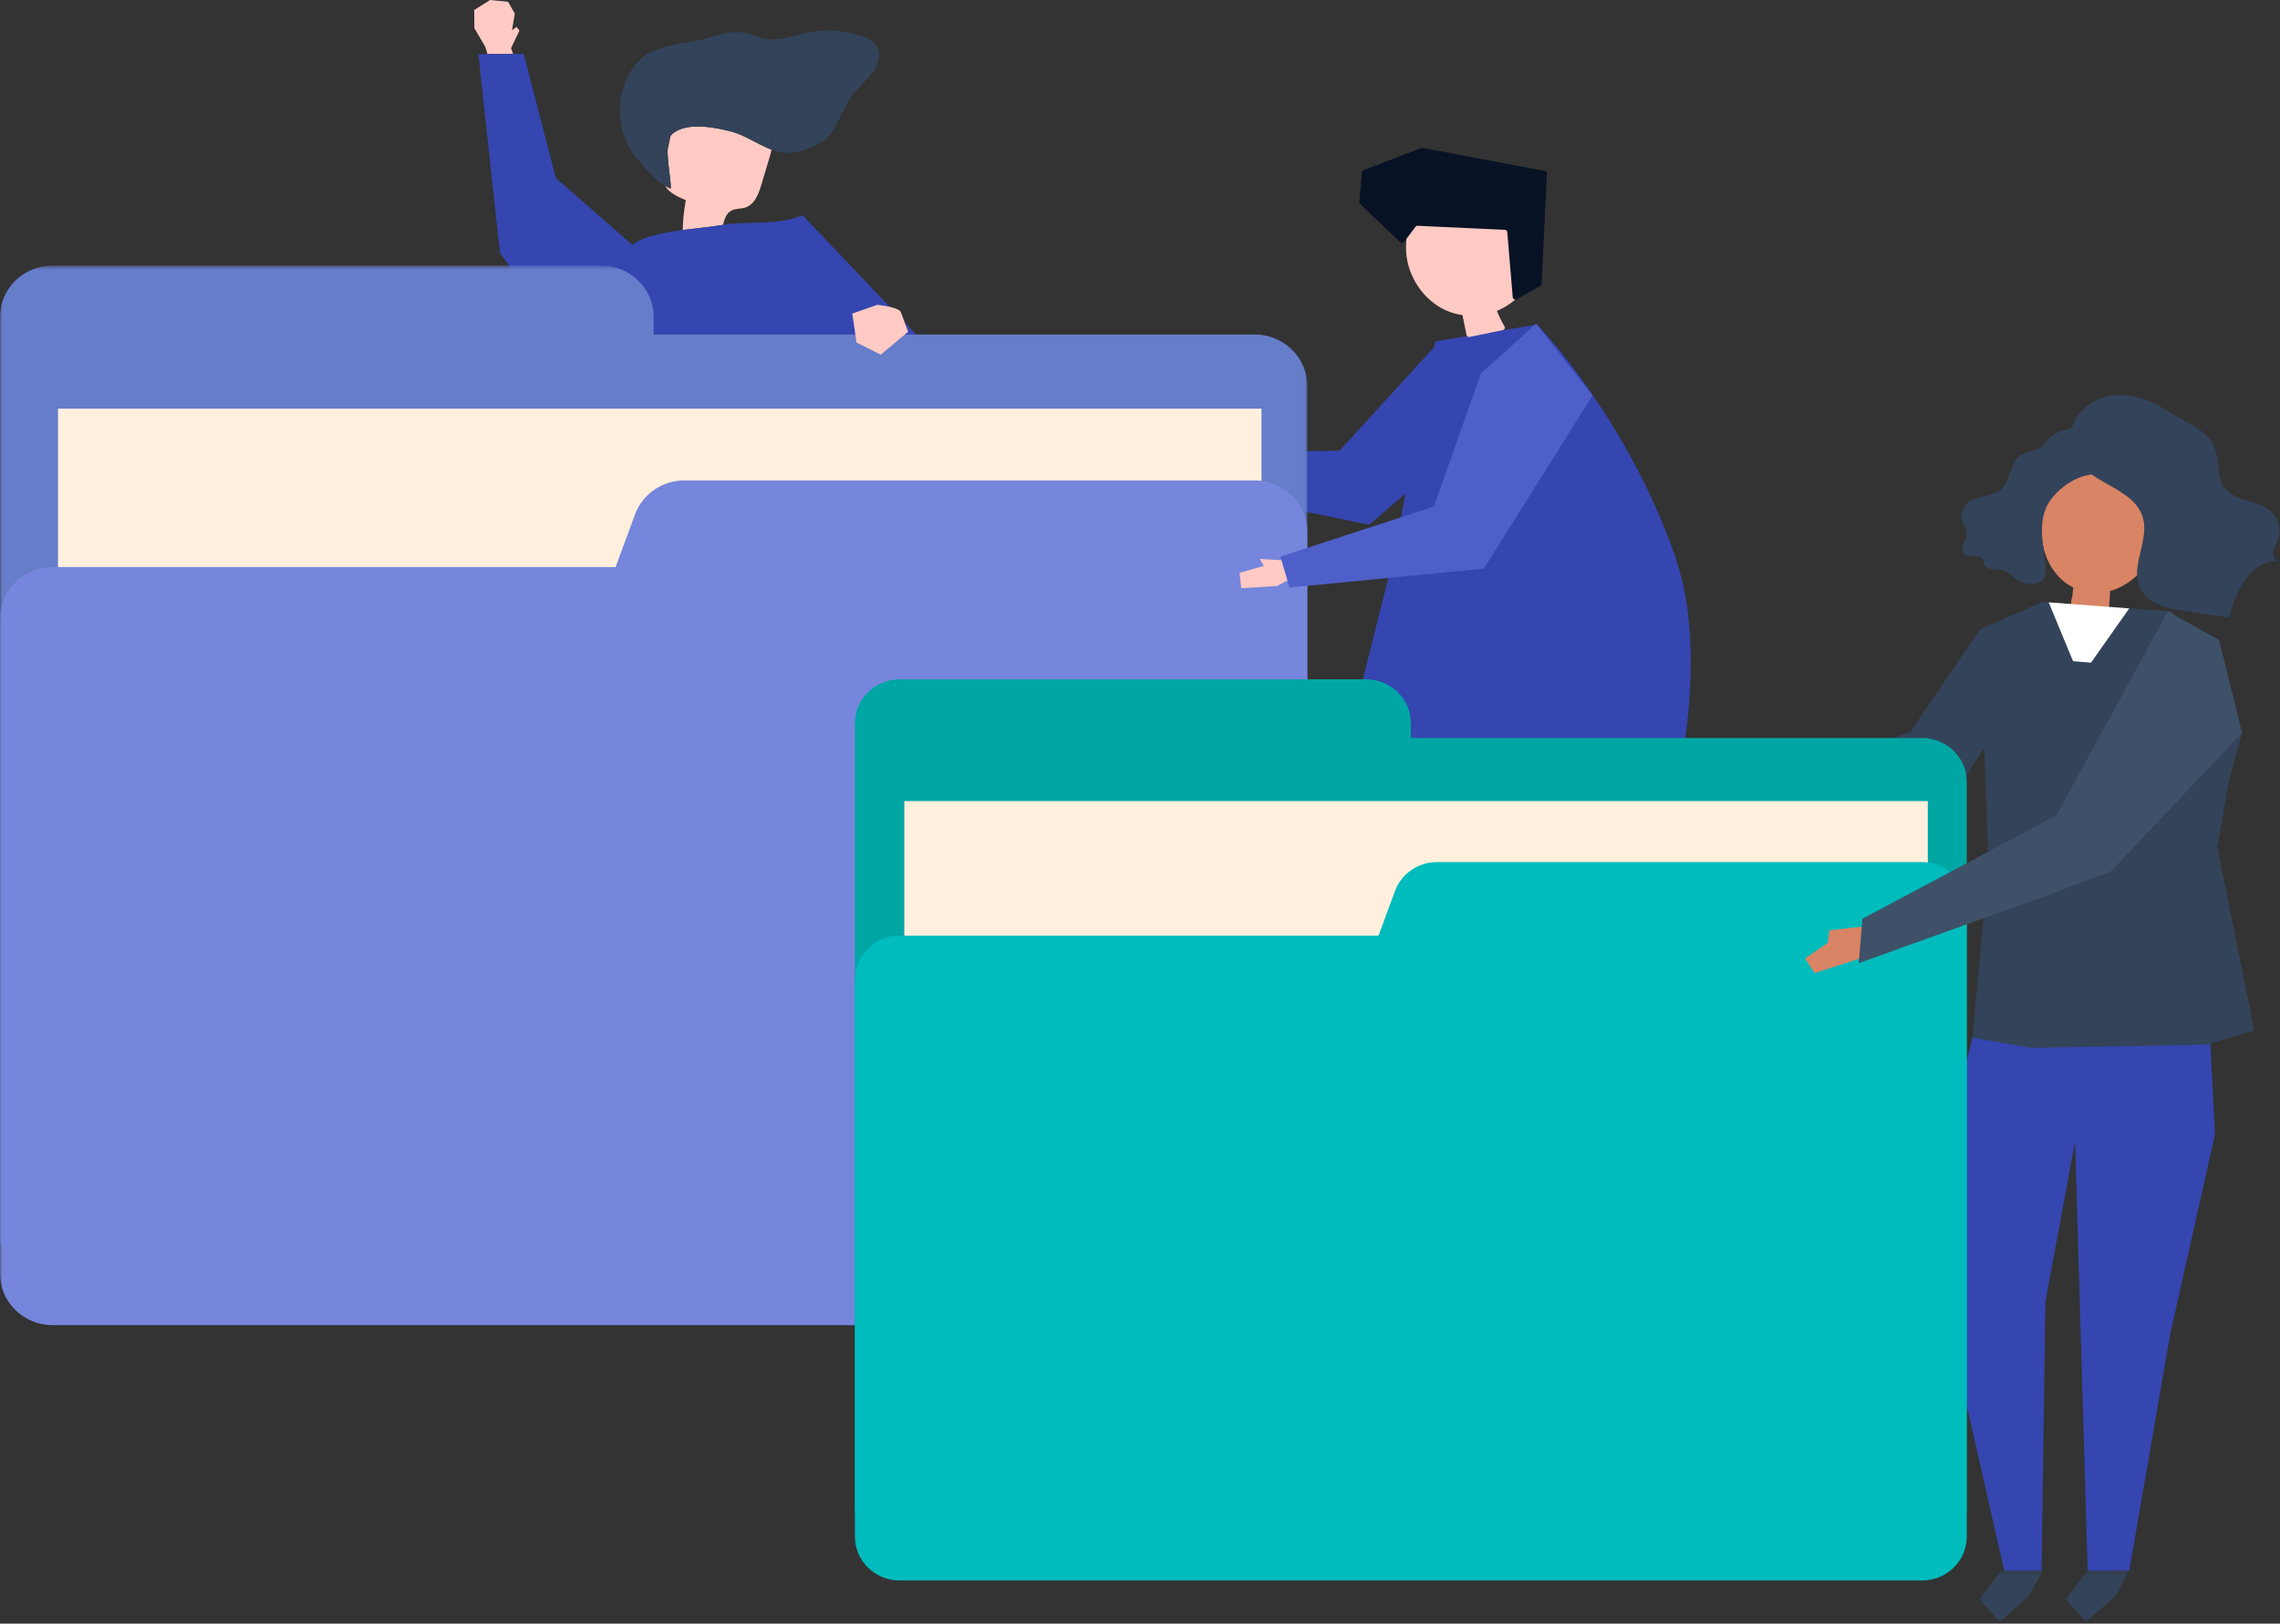 <svg xmlns="http://www.w3.org/2000/svg" xmlns:xlink="http://www.w3.org/1999/xlink" width="490" height="349" viewBox="0 0 490 349">
    <rect x="0" y="0" width="490" height="349" fill="#333333" stroke="none"/>
    <defs>
        <path id="a" d="M.517.36H14.2v11.006H.517z"/>
        <path id="c" d="M.608.36H14.29v11.006H.608z"/>
        <path id="e" d="M0 .633h280.96v210.516H0z"/>
        <path id="g" d="M0 348.618h489.887V0H0z"/>
    </defs>
    <g fill="none" fill-rule="evenodd">
        <path fill="#FFCAC4" d="M251.463 103.717l-6.72-2.278a.542.542 0 0 1-.345-.663l.65-2.254a.54.54 0 0 1 .576-.388l4.24.46a.54.54 0 0 0 .591-.621.54.54 0 0 1 .767-.571l4.727 2.273a.542.542 0 0 1 .3.568l-.39 2.636a.542.542 0 0 1-.475.459l-3.69.404a.54.54 0 0 1-.23-.025"/>
        <path fill="#3546B1" d="M307.854 74.988L288.06 96.692a.537.537 0 0 1-.39.176l-33.93.523a.54.54 0 0 0-.53.537l-.06 5.944a.541.541 0 0 0 .432.535l40.399 8.341a.54.54 0 0 0 .46-.12l28.083-24.211a.544.544 0 0 0 .011-.813l-13.92-12.652a.538.538 0 0 0-.76.036"/>
        <path fill="#FFCAC4" d="M327.935 61.474c.855-1.75.99-3.803.734-5.749-.552-4.176-3.094-8.223-6.917-9.708-5.71-2.216-12.13 1.624-18.094.481a.54.54 0 0 0-.638.412c-.495 2.318-.94 4.67-.825 7.039.26 5.44 3.724 10.597 8.571 12.762 4.847 2.164 10.843 1.232 14.84-2.306.935-.828 1.774-1.796 2.329-2.931"/>
        <path fill="#071225" d="M304.668 48.532l18.752.872c.27.013.489.225.512.496l1.176 13.986c.032.392.457.619.799.428l5.123-2.852a.543.543 0 0 0 .277-.448l1.149-23.702a.54.54 0 0 0-.439-.559l-26.287-4.97a.534.534 0 0 0-.293.026l-12.374 4.761a.541.541 0 0 0-.343.456l-.591 6.386a.543.543 0 0 0 .166.444l8.656 8.213c.234.222.606.19.8-.067l2.463-3.256a.539.539 0 0 1 .454-.214"/>
        <path fill="#3546B1" d="M308.825 73.303l21.264-3.486a.529.529 0 0 1 .476.16c2.03 2.161 19.441 21.212 29.315 49.24 9.904 28.113-4.282 68.636-5.912 73.115a.53.53 0 0 1-.577.346c-5.294-.747-58.268-8.222-69.177-9.692a.538.538 0 0 1-.445-.669l15.39-61.252c.002-.009.005-.018.006-.028l9.218-47.303a.54.54 0 0 1 .442-.43"/>
        <path fill="#FFCAC4" d="M321.507 66.298a22.999 22.999 0 0 0 1.828 3.844.542.542 0 0 1-.35.813l-7.174 1.47a.54.54 0 0 1-.636-.422l-.99-4.846a.542.542 0 0 1 .491-.65l5.626-.381a.533.533 0 0 0 .134-.026l.4-.133a.536.536 0 0 1 .671.33"/>
        <path fill="#7B6757" d="M102.628 256.095l-.417 1.333-1.388 4.423 7.423 7.21 5.793-3.03-3.018-5.817-.327-.318-.31.478z"/>
        <path fill="#33435A" d="M142.708 139.389c-4.142.787-8.364 1.912-12.056 4.028-1.73.993-3.22 2.207-4.713 3.435l-.326 49.953-23.417 59.051.432.239.97-3.09 7.096 6.89 42.958-66.53 2.27-8.122-7.766-46.788c-1.825.271-3.643.58-5.448.934"/>
        <path fill="#33435A" d="M102.628 256.095l7.756 4.28.31-.48-7.097-6.891zM159.787 171.407l-3.866 13.835.884 5.325 5.395 70.431h.05v-1.02h8.64l10.96-75.31-.53-46.09c-2.005-.21-11.086-1.129-17.419-1.262l-4.114 34.091z"/>
        <path fill="#33435A" d="M163.901 137.316a59.99 59.99 0 0 0-2.361-.01c-4.47.084-8.95.49-13.383 1.15l7.764 46.787 3.866-13.836 4.114-34.091z"/>
        <path fill="#7B6757" d="M162.25 260.998v3.617l9.236 4.638 4.619-4.638-4.619-4.638h-.596l-.148 1.021z"/>
        <path fill="#7B6757" d="M162.25 260.998h8.492l.148-1.02h-8.64z"/>
        <path fill="#FFCAC4" d="M155.38 48.332c.33-1.212.668-2.39 1.705-2.999.942-.554 2.139-.394 3.17-.753 1.943-.678 2.78-2.92 3.374-4.896l1.553-5.155c.232-.774.464-1.572.615-2.374-2.953-1.108-5.714-3.139-8.798-3.915-3.46-.87-9.776-2.156-12.697.752a1.776 1.776 0 0 0-.177.21l-.647 3.082c-.013 2.9.767 6.692.67 8.234a7 7 0 0 1-1.228-.557c.9 1.465 2.785 2.378 4.476 3.047a40.222 40.222 0 0 0-.664 6.354l.304.042c2.81-.363 5.628-.624 8.093-1.033.083-.013.167-.025.25-.039"/>
        <path fill="#33435A" d="M142.623 36.353l.855-4.069c.005-1.301.17-2.422.647-3.081l.385-1.834c.218-1.036.448-2.102 1.046-2.974 1.047-1.53 2.995-2.145 4.828-2.395 4.677-.639 9.704.56 13.195 3.75.93.85 1.76 1.859 2.14 3.062.341 1.083.29 2.217.078 3.344.66.247 1.33.45 2.016.581 2.697.516 6.21-.692 8.569-2.015 2.91-1.634 4.422-6.654 6.188-9.34a19.52 19.52 0 0 1 1.578-2.105c1.246-1.431 2.76-2.641 3.78-4.244 1.019-1.602 1.437-3.81.342-5.36-.707-1-1.894-1.531-3.052-1.921a22.6 22.6 0 0 0-11.915-.663c-3.748.813-7.129 2.261-10.816.722-3.464-1.448-6.02-1.005-9.74.174-4.023 1.276-9.368 1.415-13.037 3.292-1.532.783-2.779 2.05-3.766 3.464-3.42 4.899-3.691 11.817-.666 16.971.678 1.157 1.502 2.22 2.371 3.24 1.503 1.763 3.25 3.866 5.27 5.009a3.53 3.53 0 0 1-.507-1.408c-.094-.734.058-1.476.21-2.2"/>
        <path fill="#33435A" d="M143.478 32.284l-.855 4.07c-.152.723-.305 1.465-.211 2.199.067.52.249.986.508 1.408a7.03 7.03 0 0 0 1.228.557c.097-1.542-.683-5.333-.67-8.234M165.719 28.812c-.38-1.203-1.21-2.213-2.14-3.062-3.491-3.19-8.518-4.389-13.195-3.75-1.833.25-3.78.864-4.829 2.395-.597.872-.827 1.938-1.045 2.974l-.385 1.833c.055-.075.114-.147.177-.21 2.921-2.909 9.237-1.622 12.697-.752 3.084.776 5.846 2.807 8.798 3.915.213-1.126.263-2.26-.078-3.343"/>
        <path fill="#FFCAC4" d="M109.824 10.352l1.81-3.773-.601-.79-1 .703.609-3.562-1.455-2.544-3.87-.386-3.396 2.154.026 3.898 2.338 3.999.5 1.574 5.492-.037z"/>
        <path fill="#3546B1" d="M216.992 121.01c-1.424-2.062-6.262-3.442-8.443-4.708-4.87-2.829-9.552-6.058-13.675-9.935-5.859-5.512-10.182-12.273-12.888-19.887-1.366-3.845-2.351-7.817-3.165-11.814-.294-1.446 1.765-.237 1.51-1.69l17.17-.425-25.012-26.26-.082 1.275a6.429 6.429 0 0 1 .082-1.275c-5.778 2.307-11.26 1.13-17.11 2.041-.083.013-.166.025-.25.04-2.465.408-5.284.668-8.092 1.031-3.144.406-6.277.941-8.887 1.96a9.244 9.244 0 0 0-2.246 1.285l-16.438-14.384-6.93-26.692-2.26.015-5.491.038-1.972.014 4.637 42.745 16.92 23.625c-1.044 4.512-1.924 9.01-2.318 11.616-.983 6.504-1.893 13.021-2.6 19.562-.79 7.3-1.333 14.633-1.448 21.977-.013.817-.133 3.103-.189 5.84-.118 5.764.051 13.53 2.117 13.814.388.054.76-.152 1.097-.349 1.818-1.064 3.365-2.347 4.91-3.618 1.492-1.226 2.982-2.441 4.713-3.433 3.691-2.117 7.914-3.242 12.056-4.03a119.89 119.89 0 0 1 5.448-.933c4.434-.658 8.914-1.065 13.383-1.149a59.99 59.99 0 0 1 2.362.01c6.333.134 15.415 1.053 17.419 1.263l.407.043c3.85-.694 7.53-2.115 11.218-3.433 6.338-2.264 12.81-4.26 18.756-7.432 1.909-1.017 7.172-4.025 5.291-6.748M476.022 243.83l-9.6 42.826-8.826 50.955h-8.926l-3.65-123.98 29.51.538z"/>
        <path fill="#3546B1" d="M419.52 241.211l-1.239 41.572 12.465 54.828h8.013l.819-57.82 8.765-47.321 2.18-15.107-24.57-2.91z"/>
        <path fill="#33435A" d="M438.956 129.374l27.855 2.064 15.05 26.059c-4.426 15.837-2.637 10.292-5.33 24.605l7.964 39.412-10.391 3.04-37.764.676-12.42-2.184 3.398-37.604-1.762-50.213 13.4-5.855z"/>
        <path fill="#33435A" d="M433.465 149.862l-14.008 21.718-38.728 4.254-1.12-6.403 30.923-12.102 15.024-22.1z"/>
        <path fill="#D98465" d="M440.432 105.25c4.224-12.334 20.44-7.711 23.783 3.271 2.18 7.165-3.33 16.462-10.722 18.52a7.199 7.199 0 0 0-.058.769c-.005 1.15-.146 2.283-.315 3.432-.064.429-6.533-.82-7.254-.962-.253-.05-.535-.119-.67-.331-.261-.408.163-1.61.21-2.063l.169-1.605c-3.647-1.788-5.948-5.595-6.59-9.47-.647-3.894.177-7.854 1.447-11.56"/>
        <path fill="#33435A" d="M452.07 93.754c.8.95 1.048 2.21 1.208 3.413.096.718.169 1.46-.034 2.148-.813 2.746-3.56 2.39-5.76 3.126-2.714.909-5.137 2.779-6.788 5.02-2.585 3.508-1.907 8.328-1.28 12.465.22 1.457.723 3.637-.48 4.83-1.222 1.212-3.805.813-5.1.043-1.184-.705-2.11-1.91-3.443-2.241-1.412-.35-3.39.134-3.956-1.234-.157-.38-.14-.83-.349-1.184-.704-1.194-2.77-.016-3.822-.9-.647-.544-.563-1.593-.268-2.404.294-.812.747-1.622.65-2.479-.083-.735-.561-1.348-.833-2.032-.537-1.352-.189-3.032.841-4.06 1.915-1.911 5.293-1.263 7.325-3.043 1.058-.928 1.549-2.344 2.019-3.685.47-1.34 1.02-2.75 2.14-3.597 1.384-1.046 3.243-.708 4.626-1.969.812-.74 1.393-1.741 2.29-2.371 1.181-.831 3.41-1.369 4.83-1.73 2.251-.573 4.671.086 6.185 1.884"/>
        <path fill="#33435A" d="M460.81 114.163c-.23 4.054-2.565 8.277-.979 11.983 1.603 3.739 6.225 4.745 10.192 5.237.652.08 9 1.451 9.048 1.294.842-2.772 1.711-5.597 3.366-7.962 1.655-2.363 4.265-4.227 7.088-4.188-.8-.203-1.133-1.232-.976-2.065.157-.833.648-1.558.96-2.346.766-1.937.342-4.298-1.042-5.806-2.761-3.01-8.239-2.266-10.544-5.656-1.43-2.102-1.024-4.962-1.669-7.444-1.247-4.8-6.272-6.168-9.923-8.572-3.854-2.538-7.55-4.049-12.253-3.627-5.83.524-10.555 6.082-8.755 11.79 2.31 7.322 13.74 7.58 15.326 14.955.17.792.208 1.596.162 2.407"/>
        <path fill="#FFF" d="M457.596 130.781l-8.212 11.656-3.86-.318-5.24-12.652z"/>
        <g transform="translate(443.397 337.252)">
            <mask id="b" fill="#fff">
                <use xlink:href="#a"/>
            </mask>
            <path fill="#33435A" d="M5.274.36L.517 6.502l4.43 4.863 6.21-5.504L14.2.36z" mask="url(#b)"/>
        </g>
        <g transform="translate(424.755 337.252)">
            <mask id="d" fill="#fff">
                <use xlink:href="#c"/>
            </mask>
            <path fill="#33435A" d="M5.365.36L.608 6.502l4.43 4.863 6.21-5.504L14.29.36z" mask="url(#d)"/>
        </g>
        <path fill="#D98465" d="M393.936 182.75l5.345-1.875s4.122.335 5.05 1.451l1.62 4.327-5.888 4.939-5.21-2.622-.917-6.22z"/>
        <g transform="translate(0 56.447)">
            <mask id="f" fill="#fff">
                <use xlink:href="#e"/>
            </mask>
            <path fill="#667DCA" d="M140.48 15.456v-3.762c0-6.11-5.061-11.061-11.305-11.061H11.305C5.061.633 0 5.585 0 11.694V211.15h280.96V26.517c0-6.108-5.061-11.06-11.304-11.06H140.48z" mask="url(#f)"/>
        </g>
        <mask id="h" fill="#fff">
            <use xlink:href="#g"/>
        </mask>
        <path fill="#FFF0DD" d="M12.472 269.62h258.641V87.841H12.473z" mask="url(#h)"/>
        <path fill="#7586DC" d="M136.473 110.57l-4.17 11.315H11.304C5.06 121.885 0 126.837 0 132.946v140.83c0 6.108 5.061 11.06 11.305 11.06h258.35c6.244 0 11.305-4.952 11.305-11.06V114.323c0-6.109-5.061-11.06-11.305-11.06H147.107c-4.765 0-9.017 2.922-10.634 7.308" mask="url(#h)"/>
        <path fill="#00A6A4" d="M303.207 158.632v-3.2c0-5.194-4.304-9.406-9.613-9.406H193.35c-5.31 0-9.614 4.212-9.614 9.407V325.06H422.68V168.039c0-5.194-4.305-9.407-9.614-9.407H303.207z" mask="url(#h)"/>
        <path fill="#FFF0DD" d="M194.343 326.781h219.962V172.187H194.343z" mask="url(#h)"/>
        <path fill="#00BCBC" d="M299.8 191.517l-3.547 9.623H193.349c-5.309 0-9.613 4.21-9.613 9.407v119.77c0 5.194 4.304 9.405 9.613 9.405h219.717c5.31 0 9.613-4.211 9.613-9.406V194.71c0-5.196-4.304-9.407-9.613-9.407H308.844c-4.052 0-7.67 2.486-9.044 6.215" mask="url(#h)"/>
        <path fill="#FFCAC4" d="M183.163 67.403l5.344-1.875s4.122.335 5.05 1.452l1.621 4.326-5.89 4.939-5.208-2.623-.917-6.219zM274.459 125.96l-7.713.47-.344-3.302 5.211-1.496-.884-1.486 6.65.406.817 3.384z" mask="url(#h)"/>
        <path fill="#4E5FCA" d="M318.264 80.278l-10.102 28.595-32.99 10.783 1.967 6.631 41.758-4.061 23.349-37.23-12.11-15.419z" mask="url(#h)"/>
        <path fill="#D98465" d="M400.915 199.098l-7.779.862-.331 2.698-4.885 3.352 2.074 3.148 10.082-3.235z" mask="url(#h)"/>
        <path fill="#3E5169" d="M481.86 157.497l-28.16 29.768-12.749 4.835-41.482 14.93.786-9.543 41.679-22.215 23.963-43.824 10.998 6.074z" mask="url(#h)"/>
    </g>
</svg>
